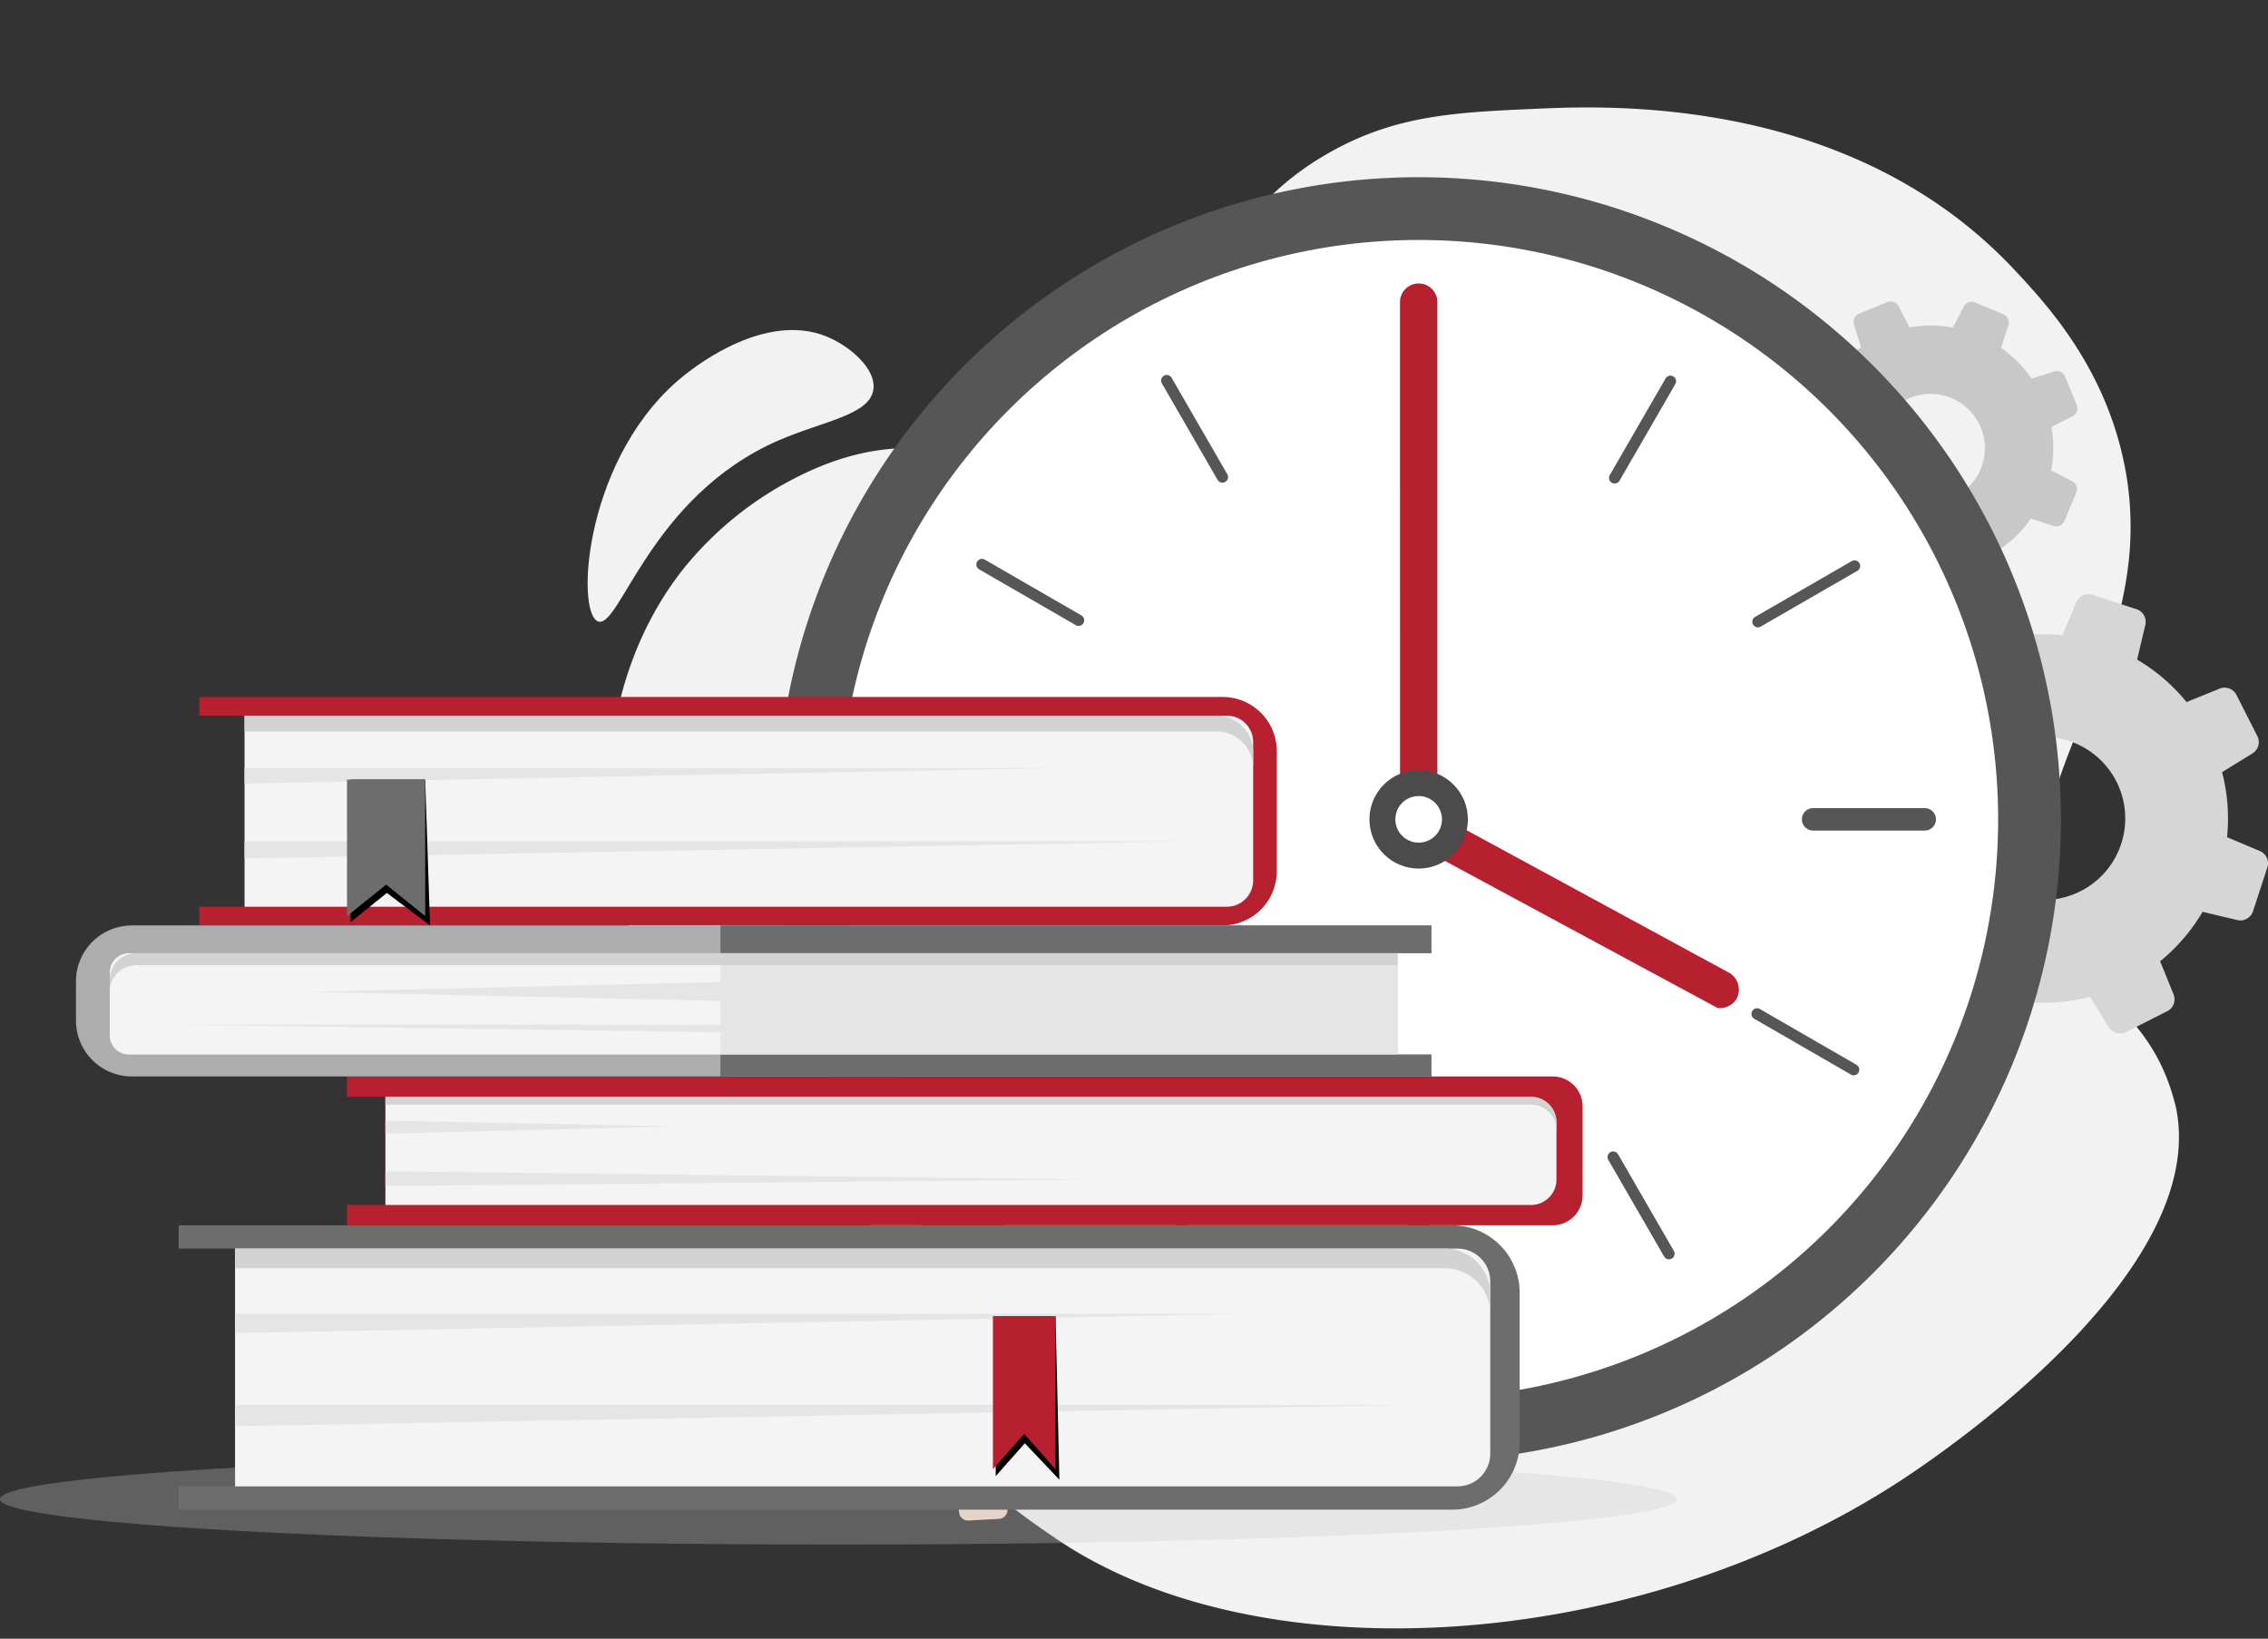 <svg xmlns="http://www.w3.org/2000/svg" width="341.804" height="247.009" viewBox="0 0 341.804 247.009">
  <rect x="0" y="0" width="341.804" height="247.009" fill="#333333" stroke="none"/>
  <g id="Group_11490" data-name="Group 11490" transform="translate(-85 -1577.5)">
    <g id="Group_11487" data-name="Group 11487" transform="translate(173.561 1577.5)" style="mix-blend-mode: normal;isolation: isolate">
      <g id="Group_11471" data-name="Group 11471" transform="translate(0 16.199)">
        <path id="Path_19114" data-name="Path 19114" d="M108.851,277.914c5.641,8.282,12.253,12.793,17.521,16.387,30.613,20.885,87.131,17.353,127.024-8.5,4.81-3.117,47.047-31.074,41.817-56.435-3.418-14.189-12.371-16.091-17.433-26.129-10.9-21.607,16.518-40.689,9.391-72.034-3.2-14.064-11.649-23.127-16.212-28.02C246.279,76.719,209.474,78.342,198.977,78.8c-12.2.538-21.028.927-30.892,6.355-23.134,12.732-18.765,34.916-39.065,43.179-14.724,5.993-23.04-3.227-41.258,5.807A52.03,52.03,0,0,0,70.33,148.08c-16.242,20.433-14.28,52.6.74,70.467,8.735,10.387,13.964,6.515,21.976,17.721C103.43,250.791,98.021,262.011,108.851,277.914Z" transform="translate(-55.836 -78.611)" fill="#f2f2f2"/>
        <path id="Path_19116" data-name="Path 19116" d="M69.551,131.352c-15.311,11.9-16.8,35.9-13.347,37.347,3.269,1.369,7.818-18.821,27.224-27.269,6.711-2.922,13.764-3.814,14.3-7.688.435-3.118-3.571-6.588-7.146-8.015C81.47,122.086,71.141,130.117,69.551,131.352Z" transform="translate(-54.662 -91.239)" fill="#f2f2f2"/>
      </g>
      <path id="Path_19117" data-name="Path 19117" d="M248.9,97.307l1.652-3.17a18.379,18.379,0,0,0,6.538.028l1.625,3.187a1.336,1.336,0,0,0,1.7.631l4.278-1.75a1.334,1.334,0,0,0,.769-1.638l-1.074-3.413a18.347,18.347,0,0,0,4.646-4.6l3.4,1.105a1.337,1.337,0,0,0,1.645-.754l1.788-4.261a1.337,1.337,0,0,0-.614-1.7l-3.17-1.652a18.379,18.379,0,0,0,.028-6.538l3.187-1.624a1.337,1.337,0,0,0,.631-1.7l-1.749-4.278a1.337,1.337,0,0,0-1.638-.769l-3.413,1.074a18.348,18.348,0,0,0-4.6-4.646l1.105-3.4a1.337,1.337,0,0,0-.754-1.645l-4.261-1.788a1.337,1.337,0,0,0-1.7.615l-1.652,3.17a18.363,18.363,0,0,0-6.538-.028L249.1,54.576a1.336,1.336,0,0,0-1.7-.63L243.126,55.7a1.336,1.336,0,0,0-.769,1.638l1.074,3.413a18.36,18.36,0,0,0-4.646,4.6l-3.4-1.1a1.335,1.335,0,0,0-1.644.753l-1.789,4.262a1.335,1.335,0,0,0,.615,1.7l3.17,1.652a18.363,18.363,0,0,0-.028,6.538l-3.187,1.625a1.336,1.336,0,0,0-.63,1.7l1.749,4.278a1.336,1.336,0,0,0,1.638.769l3.413-1.075a18.363,18.363,0,0,0,4.6,4.647l-1.1,3.4a1.336,1.336,0,0,0,.753,1.645l4.262,1.788A1.336,1.336,0,0,0,248.9,97.307ZM246.366,72.8a8.18,8.18,0,1,1,4.377,10.708A8.179,8.179,0,0,1,246.366,72.8Z" transform="translate(-51.513 -8.415)" fill="#c8c8c8"/>
      <path id="Path_19118" data-name="Path 19118" d="M280.394,102.484l4.948,2.09a27.6,27.6,0,0,0,.752,9.8l-4.578,2.82a2.008,2.008,0,0,0-.738,2.617l3.139,6.2a2.008,2.008,0,0,0,2.547.953l4.981-2.023a27.6,27.6,0,0,0,7.454,6.4l-1.242,5.226a2.009,2.009,0,0,0,1.329,2.373l6.6,2.161a2.008,2.008,0,0,0,2.475-1.127l2.09-4.949a27.6,27.6,0,0,0,9.8-.752l2.82,4.578a2.007,2.007,0,0,0,2.617.738l6.2-3.139a2.008,2.008,0,0,0,.952-2.547l-2.023-4.981a27.592,27.592,0,0,0,6.4-7.454l5.227,1.242a2.008,2.008,0,0,0,2.372-1.328l2.162-6.6a2.007,2.007,0,0,0-1.127-2.474l-4.948-2.09a27.605,27.605,0,0,0-.752-9.8l4.578-2.82a2.007,2.007,0,0,0,.738-2.616l-3.139-6.2a2.008,2.008,0,0,0-2.547-.953L334.5,89.853a27.6,27.6,0,0,0-7.454-6.4l1.242-5.227a2.008,2.008,0,0,0-1.329-2.372l-6.6-2.162a2.008,2.008,0,0,0-2.475,1.127l-2.09,4.949a27.6,27.6,0,0,0-9.8.751l-2.82-4.578a2.008,2.008,0,0,0-2.617-.737l-6.2,3.139a2.007,2.007,0,0,0-.953,2.546l2.023,4.982a27.58,27.58,0,0,0-6.4,7.454L283.8,92.081a2.007,2.007,0,0,0-2.372,1.328l-2.162,6.6A2.008,2.008,0,0,0,280.394,102.484Zm36.4-6.772a12.292,12.292,0,1,1-15.507,7.855A12.291,12.291,0,0,1,316.8,95.712Z" transform="translate(-93.531 15.975)" fill="#d6d6d6"/>
      <path id="Path_19119" data-name="Path 19119" d="M131.294,352.971l.1-3.573a18.37,18.37,0,0,0,5.9-2.829l2.852,2.159a1.336,1.336,0,0,0,1.8-.173l3.086-3.441a1.335,1.335,0,0,0-.023-1.809l-2.456-2.6a18.371,18.371,0,0,0,2.173-6.167l3.541-.49a1.336,1.336,0,0,0,1.151-1.4l-.251-4.615a1.337,1.337,0,0,0-1.3-1.263l-3.573-.1a18.376,18.376,0,0,0-2.828-5.9l2.159-2.852a1.336,1.336,0,0,0-.173-1.8l-3.441-3.086a1.335,1.335,0,0,0-1.809.023l-2.6,2.456a18.345,18.345,0,0,0-6.166-2.173l-.49-3.541a1.336,1.336,0,0,0-1.4-1.151l-4.615.251a1.335,1.335,0,0,0-1.263,1.3l-.1,3.573a18.358,18.358,0,0,0-5.894,2.828l-2.853-2.159a1.336,1.336,0,0,0-1.8.174l-3.086,3.441a1.337,1.337,0,0,0,.023,1.809l2.456,2.6a18.369,18.369,0,0,0-2.172,6.167l-3.541.49a1.337,1.337,0,0,0-1.151,1.4l.251,4.615a1.335,1.335,0,0,0,1.3,1.263l3.573.1a18.359,18.359,0,0,0,2.829,5.894l-2.159,2.852a1.336,1.336,0,0,0,.173,1.8l3.441,3.086a1.337,1.337,0,0,0,1.809-.023l2.6-2.456a18.369,18.369,0,0,0,6.167,2.172l.49,3.541a1.336,1.336,0,0,0,1.4,1.151l4.615-.251A1.337,1.337,0,0,0,131.294,352.971Zm-12.978-20.943a8.18,8.18,0,1,1,8.612,7.723A8.18,8.18,0,0,1,118.316,332.027Z" transform="translate(-68.03 -125.316)" fill="#efd8c5"/>
      <g id="Group_11476" data-name="Group 11476" transform="translate(1.738 0)">
        <path id="Path_19159" data-name="Path 19159" d="M96.792,0A96.792,96.792,0,1,1,0,96.792,96.792,96.792,0,0,1,96.792,0Z" transform="translate(26.713 26.713)" fill="#565656"/>
        <circle id="Ellipse_730" data-name="Ellipse 730" cx="87.331" cy="87.331" r="87.331" transform="translate(0 123.504) rotate(-45)" fill="#fff"/>
        <g id="Group_11474" data-name="Group 11474" transform="translate(45.545 45.546)">
          <path id="Path_19124" data-name="Path 19124" d="M182.858,150.336a.846.846,0,0,1-.734-.424l-8.407-14.562a.847.847,0,0,1,1.467-.846l8.407,14.561a.847.847,0,0,1-.733,1.271Z" transform="translate(-134.47 -123.126)" fill="#565656"/>
          <path id="Path_19125" data-name="Path 19125" d="M150.7,182.367a.844.844,0,0,1-.423-.113l-14.561-8.407a.847.847,0,0,1,.847-1.468l14.561,8.408a.847.847,0,0,1-.424,1.58Z" transform="translate(-123.993 -133.568)" fill="#565656"/>
          <path id="Path_19126" data-name="Path 19126" d="M135.964,275.294a.847.847,0,0,1-.424-1.58l14.561-8.407a.847.847,0,1,1,.847,1.467l-14.562,8.408A.846.846,0,0,1,135.964,275.294Z" transform="translate(-123.945 -158.979)" fill="#565656"/>
          <path id="Path_19127" data-name="Path 19127" d="M174.147,311.29a.847.847,0,0,1-.733-1.27l8.408-14.561a.847.847,0,0,1,1.467.847l-8.407,14.561A.846.846,0,0,1,174.147,311.29Z" transform="translate(-134.387 -167.139)" fill="#565656"/>
          <path id="Path_19128" data-name="Path 19128" d="M275.483,311.465a.847.847,0,0,1-.735-.424l-8.408-14.562a.847.847,0,0,1,1.468-.847l8.407,14.562a.847.847,0,0,1-.732,1.271Z" transform="translate(-159.798 -167.187)" fill="#565656"/>
          <path id="Path_19129" data-name="Path 19129" d="M311.478,275.6a.84.84,0,0,1-.423-.113l-14.561-8.407a.847.847,0,1,1,.847-1.468l14.561,8.408a.847.847,0,0,1-.424,1.58Z" transform="translate(-167.958 -159.061)" fill="#565656"/>
          <path id="Path_19130" data-name="Path 19130" d="M297.092,182.669a.847.847,0,0,1-.424-1.58l14.562-8.407a.847.847,0,1,1,.847,1.467l-14.562,8.407A.84.84,0,0,1,297.092,182.669Z" transform="translate(-168.006 -133.65)" fill="#565656"/>
          <path id="Path_19131" data-name="Path 19131" d="M267.376,150.511a.847.847,0,0,1-.733-1.27l8.408-14.561a.847.847,0,1,1,1.467.847l-8.408,14.561A.844.844,0,0,1,267.376,150.511Z" transform="translate(-159.881 -123.174)" fill="#565656"/>
          <path id="Path_19132" data-name="Path 19132" d="M226.4,139.2a1.694,1.694,0,0,1-1.694-1.694V120.7a1.694,1.694,0,1,1,3.388,0v16.814A1.694,1.694,0,0,1,226.4,139.2Z" transform="translate(-148.445 -119.003)" fill="#565656"/>
          <path id="Path_19133" data-name="Path 19133" d="M138.249,227.36H121.435a1.694,1.694,0,0,1,0-3.388h16.814a1.694,1.694,0,0,1,0,3.388Z" transform="translate(-119.741 -147.707)" fill="#565656"/>
          <path id="Path_19134" data-name="Path 19134" d="M226.4,326a1.694,1.694,0,0,1-1.694-1.694V307.493a1.694,1.694,0,0,1,3.388,0v16.814A1.694,1.694,0,0,1,226.4,326Z" transform="translate(-148.445 -170.083)" fill="#565656"/>
          <path id="Path_19135" data-name="Path 19135" d="M325.045,227.36H308.232a1.694,1.694,0,0,1,0-3.388h16.814a1.694,1.694,0,1,1,0,3.388Z" transform="translate(-170.821 -147.707)" fill="#565656"/>
        </g>
      </g>
    </g>
    <path id="Path_19160" data-name="Path 19160" d="M272.892,219.094,228.8,195.147V118.036a2.817,2.817,0,1,0-5.631,0s.007,78.757.01,80.488l47.851,25.813a2.919,2.919,0,0,0,2.939-1.525A2.954,2.954,0,0,0,272.892,219.094Z" transform="translate(72.821 1505.102)" fill="#b7202e"/>
    <g id="Group_11488" data-name="Group 11488" transform="translate(288.312 1690.512)">
      <circle id="Ellipse_731" data-name="Ellipse 731" cx="7.419" cy="7.419" r="7.419" transform="translate(0 10.492) rotate(-45)" fill="#4b4b4b"/>
      <path id="Path_19137" data-name="Path 19137" d="M229.231,224.982a3.511,3.511,0,1,1-3.511-3.511A3.511,3.511,0,0,1,229.231,224.982Z" transform="translate(-215.229 -214.49)" fill="#fff"/>
    </g>
    <g id="Group_11489" data-name="Group 11489" transform="translate(85 1682.56)">
      <ellipse id="Ellipse_732" data-name="Ellipse 732" cx="126.385" cy="6.844" rx="126.385" ry="6.844" transform="translate(0 114.073)" fill="#cdc9cd" opacity="0.3" style="mix-blend-mode: multiply;isolation: isolate"/>
      <g id="Group_11485" data-name="Group 11485" transform="translate(11.45 0)">
        <g id="Group_11479" data-name="Group 11479" transform="translate(15.477 79.641)">
          <path id="Path_19138" data-name="Path 19138" d="M393.754,300.115H201.82v3.51h8.5v35.839h-8.5v3.51H393.754a10.165,10.165,0,0,0,10.165-10.165V310.28A10.165,10.165,0,0,0,393.754,300.115Z" transform="translate(-201.82 -300.115)" fill="#6d6d6d"/>
          <path id="Rectangle_6796" data-name="Rectangle 6796" d="M0,0H184.233a4.935,4.935,0,0,1,4.935,4.935V30.9a4.935,4.935,0,0,1-4.935,4.935H0a0,0,0,0,1,0,0V0A0,0,0,0,1,0,0Z" transform="translate(8.498 3.51)" fill="#f4f4f4"/>
          <path id="Path_19139" data-name="Path 19139" d="M390.23,302.638h-182.3v2.957h182.3a6.866,6.866,0,0,1,6.866,6.865V309.5A6.866,6.866,0,0,0,390.23,302.638Z" transform="translate(-199.43 -299.128)" fill="#d3d3d3"/>
          <path id="Path_19140" data-name="Path 19140" d="M207.928,309.7h152.59l-152.59,2.908Z" transform="translate(-199.43 -296.365)" fill="#e5e5e5"/>
          <path id="Path_19141" data-name="Path 19141" d="M207.928,319.577H384.411l-176.482,3.2Z" transform="translate(-199.43 -292.499)" fill="#e5e5e5"/>
        </g>
        <g id="Group_11480" data-name="Group 11480" transform="translate(18.582)">
          <path id="Path_19142" data-name="Path 19142" d="M366.442,251.039v18.1a8.168,8.168,0,0,1-8.166,8.166H204.052V274.49h6.829v-28.8h-6.829v-2.819H358.276A8.164,8.164,0,0,1,366.442,251.039Z" transform="translate(-204.052 -242.873)" fill="#b7202e"/>
          <path id="Rectangle_6797" data-name="Rectangle 6797" d="M0,0H148.036A3.965,3.965,0,0,1,152,3.965V24.832a3.965,3.965,0,0,1-3.965,3.965H0a0,0,0,0,1,0,0V0A0,0,0,0,1,0,0Z" transform="translate(6.827 2.818)" fill="#f4f4f4"/>
          <path id="Path_19143" data-name="Path 19143" d="M355.444,244.9H208.959v2.375H355.444a5.517,5.517,0,0,1,5.517,5.517v-2.375A5.517,5.517,0,0,0,355.444,244.9Z" transform="translate(-202.132 -242.081)" fill="#d3d3d3"/>
          <path id="Path_19144" data-name="Path 19144" d="M208.959,250.57h122.61l-122.61,2.337Z" transform="translate(-202.132 -239.861)" fill="#e5e5e5"/>
          <path id="Path_19145" data-name="Path 19145" d="M208.959,258.509H350.767l-141.808,2.573Z" transform="translate(-202.132 -236.755)" fill="#e5e5e5"/>
        </g>
        <g id="Group_11481" data-name="Group 11481" transform="translate(40.847 57.209)">
          <path id="Path_19146" data-name="Path 19146" d="M406.265,288.5V301.92a4.5,4.5,0,0,1-4.5,4.5H220.055v-3.066h5.788v-16.3h-5.788v-3.069H401.762A4.5,4.5,0,0,1,406.265,288.5Z" transform="translate(-220.055 -283.992)" fill="#b7202e"/>
          <path id="Path_19147" data-name="Path 19147" d="M400.7,290.039v8.614a3.839,3.839,0,0,1-3.84,3.841H224.215V286.2H396.857A3.84,3.84,0,0,1,400.7,290.039Z" transform="translate(-218.427 -283.129)" fill="#f4f4f4"/>
          <path id="Path_19148" data-name="Path 19148" d="M396.857,286.2H224.215v1.17H396.857a3.84,3.84,0,0,1,3.84,3.841v-1.17A3.84,3.84,0,0,0,396.857,286.2Z" transform="translate(-218.427 -283.129)" fill="#d3d3d3"/>
          <path id="Path_19149" data-name="Path 19149" d="M224.215,288.773l43.844.862-43.844,1.108Z" transform="translate(-218.427 -282.121)" fill="#e5e5e5"/>
          <path id="Path_19150" data-name="Path 19150" d="M224.215,294.261,330.5,295.492l-106.284.985Z" transform="translate(-218.427 -279.974)" fill="#e5e5e5"/>
        </g>
        <g id="Group_11482" data-name="Group 11482" transform="translate(0 34.435)">
          <path id="Path_19151" data-name="Path 19151" d="M389.88,287.082V271.811h5.091v-4.188H199.133a8.437,8.437,0,0,0-8.437,8.437v5.895a8.437,8.437,0,0,0,8.437,8.437H394.971v-3.31Z" transform="translate(-190.696 -267.623)" fill="#adadad"/>
          <path id="Rectangle_6798" data-name="Rectangle 6798" d="M2.879,0H194.094a0,0,0,0,1,0,0V15.271a0,0,0,0,1,0,0H2.879A2.879,2.879,0,0,1,0,12.393V2.879A2.879,2.879,0,0,1,2.879,0Z" transform="translate(5.091 4.188)" fill="#f4f4f4"/>
          <rect id="Rectangle_6799" data-name="Rectangle 6799" width="107.151" height="4.187" transform="translate(97.124 0)" fill="#6d6d6d"/>
          <rect id="Rectangle_6800" data-name="Rectangle 6800" width="107.151" height="3.309" transform="translate(97.124 19.459)" fill="#6d6d6d"/>
          <rect id="Rectangle_6801" data-name="Rectangle 6801" width="102.061" height="15.271" transform="translate(97.124 4.188)" fill="#e5e5e5"/>
          <path id="Path_19152" data-name="Path 19152" d="M198.361,270.633a4.006,4.006,0,0,0-4.006,4.006v1.806a4.006,4.006,0,0,1,4.006-4.006H388.448v-1.806Z" transform="translate(-189.264 -266.445)" fill="#d3d3d3"/>
          <path id="Path_19153" data-name="Path 19153" d="M277.938,273.761l-61.989,1.46,61.989,1.385Z" transform="translate(-180.814 -265.221)" fill="#e5e5e5"/>
          <path id="Path_19154" data-name="Path 19154" d="M283.988,278.364h-83.5l83.5,1.149Z" transform="translate(-186.864 -263.42)" fill="#e5e5e5"/>
        </g>
        <g id="Group_11483" data-name="Group 11483" transform="translate(40.847 12.459)">
          <path id="Path_19155" data-name="Path 19155" d="M232.417,273.8l-6.507-4.894-5.477,4.412V251.828h11.258Z" transform="translate(-219.906 -251.828)" style="mix-blend-mode: soft-light;isolation: isolate"/>
          <path id="Path_19156" data-name="Path 19156" d="M231.84,272.4l-5.893-4.747-5.893,4.747V251.828H231.84Z" transform="translate(-220.055 -251.828)" fill="#6d6d6d"/>
        </g>
        <g id="Group_11484" data-name="Group 11484" transform="translate(138.189 93.335)">
          <path id="Path_19157" data-name="Path 19157" d="M299.918,334.606l-5.21-5.489-4.385,4.948V309.958h9.014Z" transform="translate(-289.901 -309.958)" style="mix-blend-mode: soft-light;isolation: isolate"/>
          <path id="Path_19158" data-name="Path 19158" d="M299.456,333.03l-4.718-5.324-4.718,5.324V309.958h9.436Z" transform="translate(-290.019 -309.958)" fill="#b7202e"/>
        </g>
      </g>
    </g>
  </g>
</svg>
